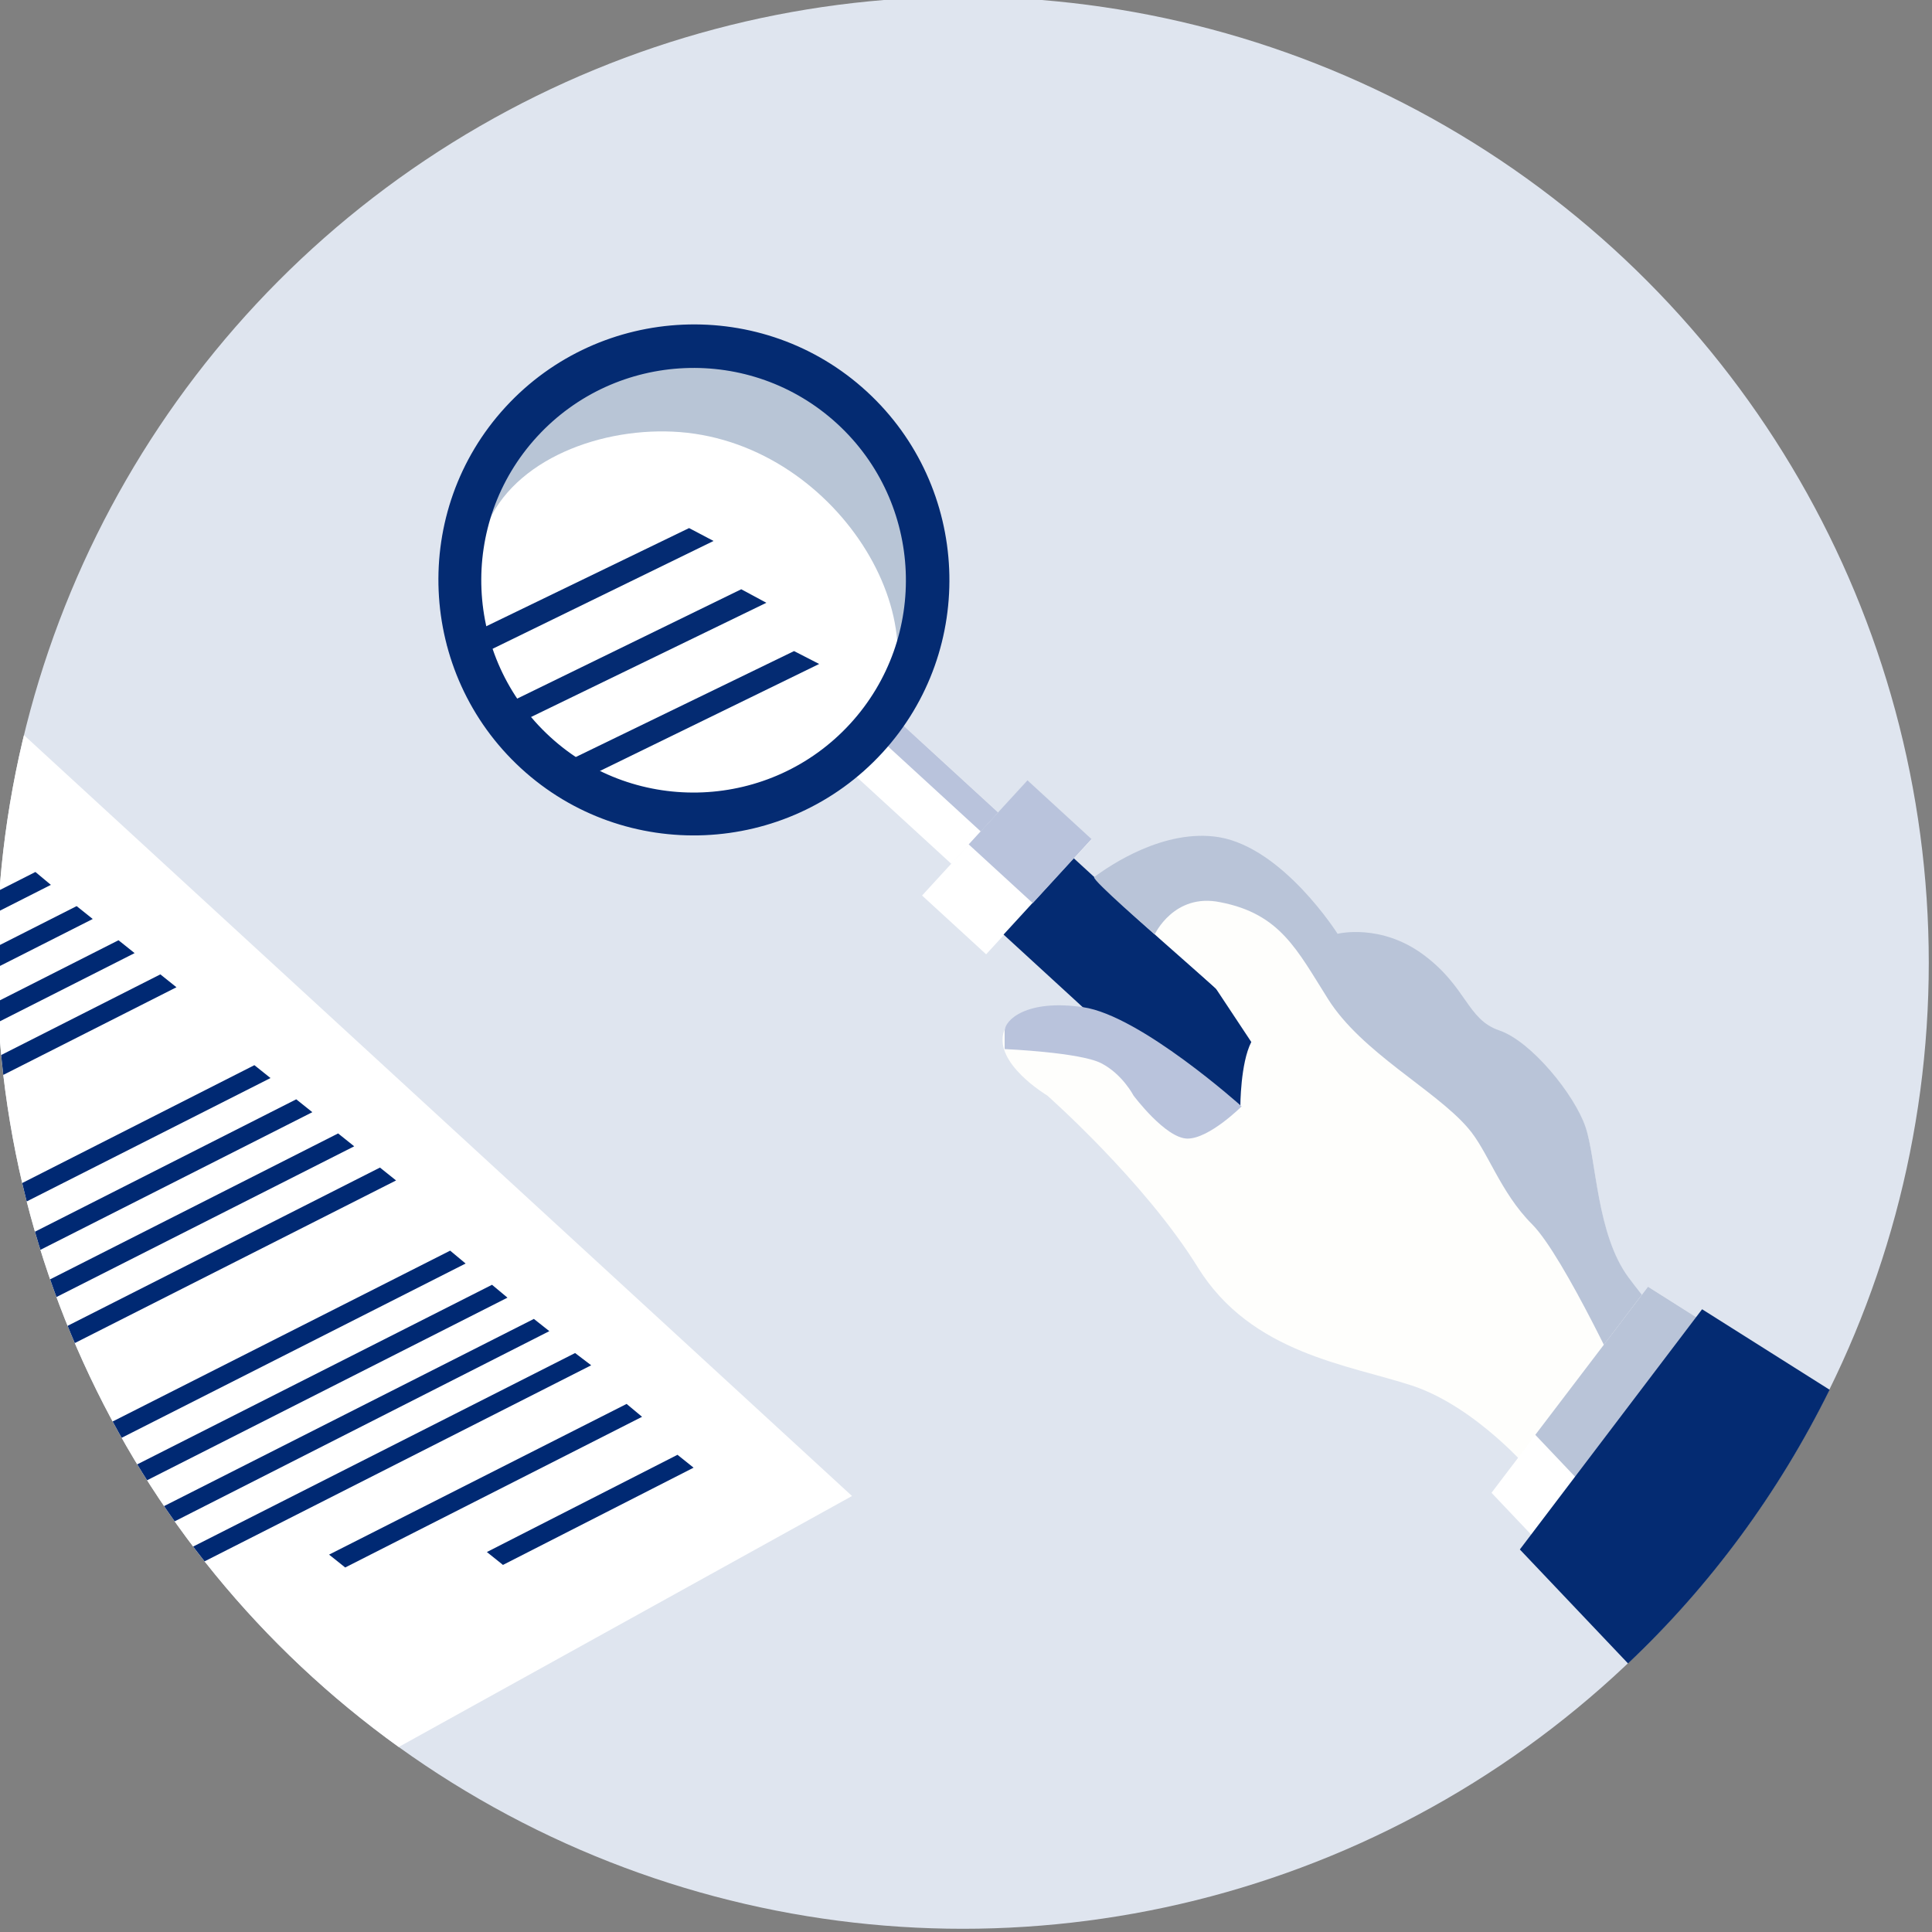 <?xml version="1.0" encoding="utf-8"?>
<!-- Generator: Adobe Illustrator 21.1.0, SVG Export Plug-In . SVG Version: 6.00 Build 0)  -->
<svg version="1.1" id="Calque_1" xmlns="http://www.w3.org/2000/svg" xmlns:xlink="http://www.w3.org/1999/xlink" x="0px" y="0px"
	 viewBox="0 0 300 300" style="enable-background:new 0 0 300 300;" xml:space="preserve">
<rect x="0" y="0" width="300" height="300" fill="#808080" stroke="none"/>
<style type="text/css">
	.st0{fill:#DFE5EF;}
	.st1{clip-path:url(#SVGID_2_);}
	.st2{fill:#FFFFFF;}
	.st3{fill:#002973;}
	.st4{fill-rule:evenodd;clip-rule:evenodd;fill:#B8C5D6;}
	.st5{fill-rule:evenodd;clip-rule:evenodd;fill:#FFFFFF;}
	.st6{fill:#B9C3DC;}
	.st7{fill:#042b72;}
	.st8{fill-rule:evenodd;clip-rule:evenodd;fill:#042b72;}
	.st9{fill-rule:evenodd;clip-rule:evenodd;fill:#FEFEFC;}
	.st10{fill-rule:evenodd;clip-rule:evenodd;fill:#B9C4D8;}
	.st11{fill-rule:evenodd;clip-rule:evenodd;fill:#B9C3DC;}
</style>
<g id="Expert_evaluateur">
	<circle class="st0" cx="149.5" cy="149.5" r="150"/>
	<g>
		<defs>
			<circle id="SVGID_1_" cx="149.5" cy="149.5" r="150"/>
		</defs>
		<clipPath id="SVGID_2_">
			<use xlink:href="#SVGID_1_"  style="overflow:visible;"/>
		</clipPath>
		<g class="st1">
			<polygon class="st2" points="132.3,232.3 2.8,304 -152.3,156.7 -15.7,96.3 			"/>
			<polygon class="st3" points="72.3,196.2 -32.7,249.4 -35.2,247.4 69.9,194.2 			"/>
			<polygon class="st3" points="78.8,201.5 -26.2,254.7 -28.7,252.7 76.4,199.5 			"/>
			<polygon class="st3" points="85.3,206.7 -19.7,260 -22.2,258 82.9,204.8 			"/>
			<polygon class="st3" points="91.8,212 -13.3,265.3 -15.7,263.3 89.3,210.1 			"/>
			<polygon class="st3" points="107.7,227.9 78.1,243 75.6,241 105.2,225.9 			"/>
			<polygon class="st3" points="99.7,220 53.6,243.4 51.1,241.4 97.3,218 			"/>
			<polygon class="st3" points="42,167.4 -63.1,220.6 -65.5,218.7 39.5,165.4 			"/>
			<polygon class="st3" points="48.5,172.7 -56.6,225.9 -59,223.9 46,170.7 			"/>
			<polygon class="st3" points="55,178 -50.1,231.2 -52.5,229.2 52.5,176 			"/>
			<polygon class="st3" points="61.5,183.3 -43.6,236.5 -46,234.5 59,181.3 			"/>
			<polygon class="st3" points="7.9,137.4 -97.1,190.6 -99.6,188.7 5.5,135.4 			"/>
			<polygon class="st3" points="14.4,142.7 -90.7,195.9 -93.1,193.9 11.9,140.7 			"/>
			<polygon class="st3" points="20.9,148 -84.2,201.2 -86.6,199.2 18.4,146 			"/>
			<polygon class="st3" points="27.4,153.3 -77.7,206.5 -80.1,204.5 24.9,151.3 			"/>
		</g>
	</g>
	<g>
		
			<ellipse transform="matrix(0.676 -0.737 0.737 0.676 -31.476 108.598)" class="st4" cx="107.7" cy="90.1" rx="36.3" ry="36.3"/>
		<path class="st5" d="M134.5,114.6c-13.6,14.8-36.5,15.8-51.3,2.2c-7.7-7.1-12.6-24.5-7.3-35.9c4.8-10.3,19-15,30.8-13.7
			C131.6,70,148.1,99.8,134.5,114.6z"/>
		
			<rect x="138.5" y="113.2" transform="matrix(0.676 -0.737 0.737 0.676 -44.204 146.047)" class="st2" width="10.8" height="20.2"/>
		
			<rect x="144.2" y="110.7" transform="matrix(0.676 -0.737 0.737 0.676 -41.639 146.918)" class="st6" width="4" height="20.2"/>
		
			<rect x="144.2" y="127.9" transform="matrix(0.676 -0.737 0.737 0.676 -48.562 158.872)" class="st2" width="24.2" height="13.5"/>
		
			<rect x="170.6" y="131.5" transform="matrix(0.676 -0.737 0.737 0.676 -56.409 181.956)" class="st7" width="16.1" height="47.1"/>
		
			<rect x="153.2" y="123.9" transform="matrix(0.676 -0.737 0.737 0.676 -44.459 160.266)" class="st6" width="13.5" height="13.5"/>
		<polygon class="st8" points="69.4,100.2 107,82 110.8,84 73.3,102.3 		"/>
		<polygon class="st8" points="77.6,109.8 115.1,91.5 119,93.6 81.5,111.8 		"/>
		<polygon class="st8" points="85.8,119.3 123.3,101.1 127.2,103.1 89.7,121.4 		"/>
		<path class="st7" d="M137,116.9c-14.8,16.1-40,17.2-56.1,2.4s-17.2-40-2.4-56.1s40-17.2,56.1-2.4S151.8,100.8,137,116.9z
			 M83.4,67.8c-12.3,13.4-11.4,34.3,2,46.6s34.3,11.4,46.6-2s11.4-34.3-2-46.6S95.7,54.4,83.4,67.8z"/>
	</g>
	<g>
		<path class="st9" d="M171.7,137.8c2.9-2.4,13.6-9,19.3-6.1c6.7,3.3,16.7,13.4,16.7,13.4s6.7-1.7,13.4,3.3c6.7,5,6.7,10,11.7,11.7
			c5,1.7,11.7,10,13.4,15c1.7,5,1.7,16.7,6.7,23.4c5,6.7,10,11.7,10,11.7l-25.1,18.4c0,0-8.4-10-18.4-13.4c-10-3.3-25.1-5-33.4-18.4
			s-23.4-26.7-23.4-26.7s-8.4-5-6.7-10c1.7-5,11.7-3.3,16.7-1.7c5,1.7,20,13.4,20,13.4s0-6.7,1.7-10l-5.5-8.3
			C188.9,153.5,171.2,138.2,171.7,137.8z"/>
		<path class="st10" d="M179.3,145.1c0,0-9.8-8.5-9.4-8.9c2.4-1.8,10.9-7.6,19.4-6.2c10,1.7,18.4,15,18.4,15s6.7-1.7,13.4,3.3
			c6.7,5,6.7,10,11.7,11.7c5,1.7,11.7,10,13.4,15c1.7,5,1.7,16.7,6.7,23.4c5,6.7,10,11.7,10,11.7l-10,6.7c0,0-10-21.7-15-26.7
			c-5-5-6.9-11.5-10-15c-5.1-5.9-16.5-11.7-21.7-20c-4.8-7.6-7.4-13.2-16.7-15C182.3,138.6,179.3,145.1,179.3,145.1z"/>
		<path class="st11" d="M176,170.1c0,0,5,6.7,8.4,6.7s8.4-5,8.4-5s-15.7-14.1-24.6-15.4c-8.8-1.3-12.2,2-12.2,3.7c0,1.7,0,2.8,0,2.8
			s11.7,0.5,15,2.2C174.3,166.8,176,170.1,176,170.1z"/>
	</g>
	<path class="st5" d="M252,253.3c10.4-11.9,18.1-26.1,22.4-41.8l-18.5-11.7l-24.3,32L252,253.3z"/>
	<path class="st10" d="M258.8,244.3c10.4-11.9,11.3-17.1,15.6-32.8l-18.5-11.7l-17.5,23L258.8,244.3z"/>
	<path class="st8" d="M264.3,203.3L236,240.6l16.8,17.7c12.8-12.1,23.4-26.5,31.3-42.5L264.3,203.3z"/>
</g>
</svg>
